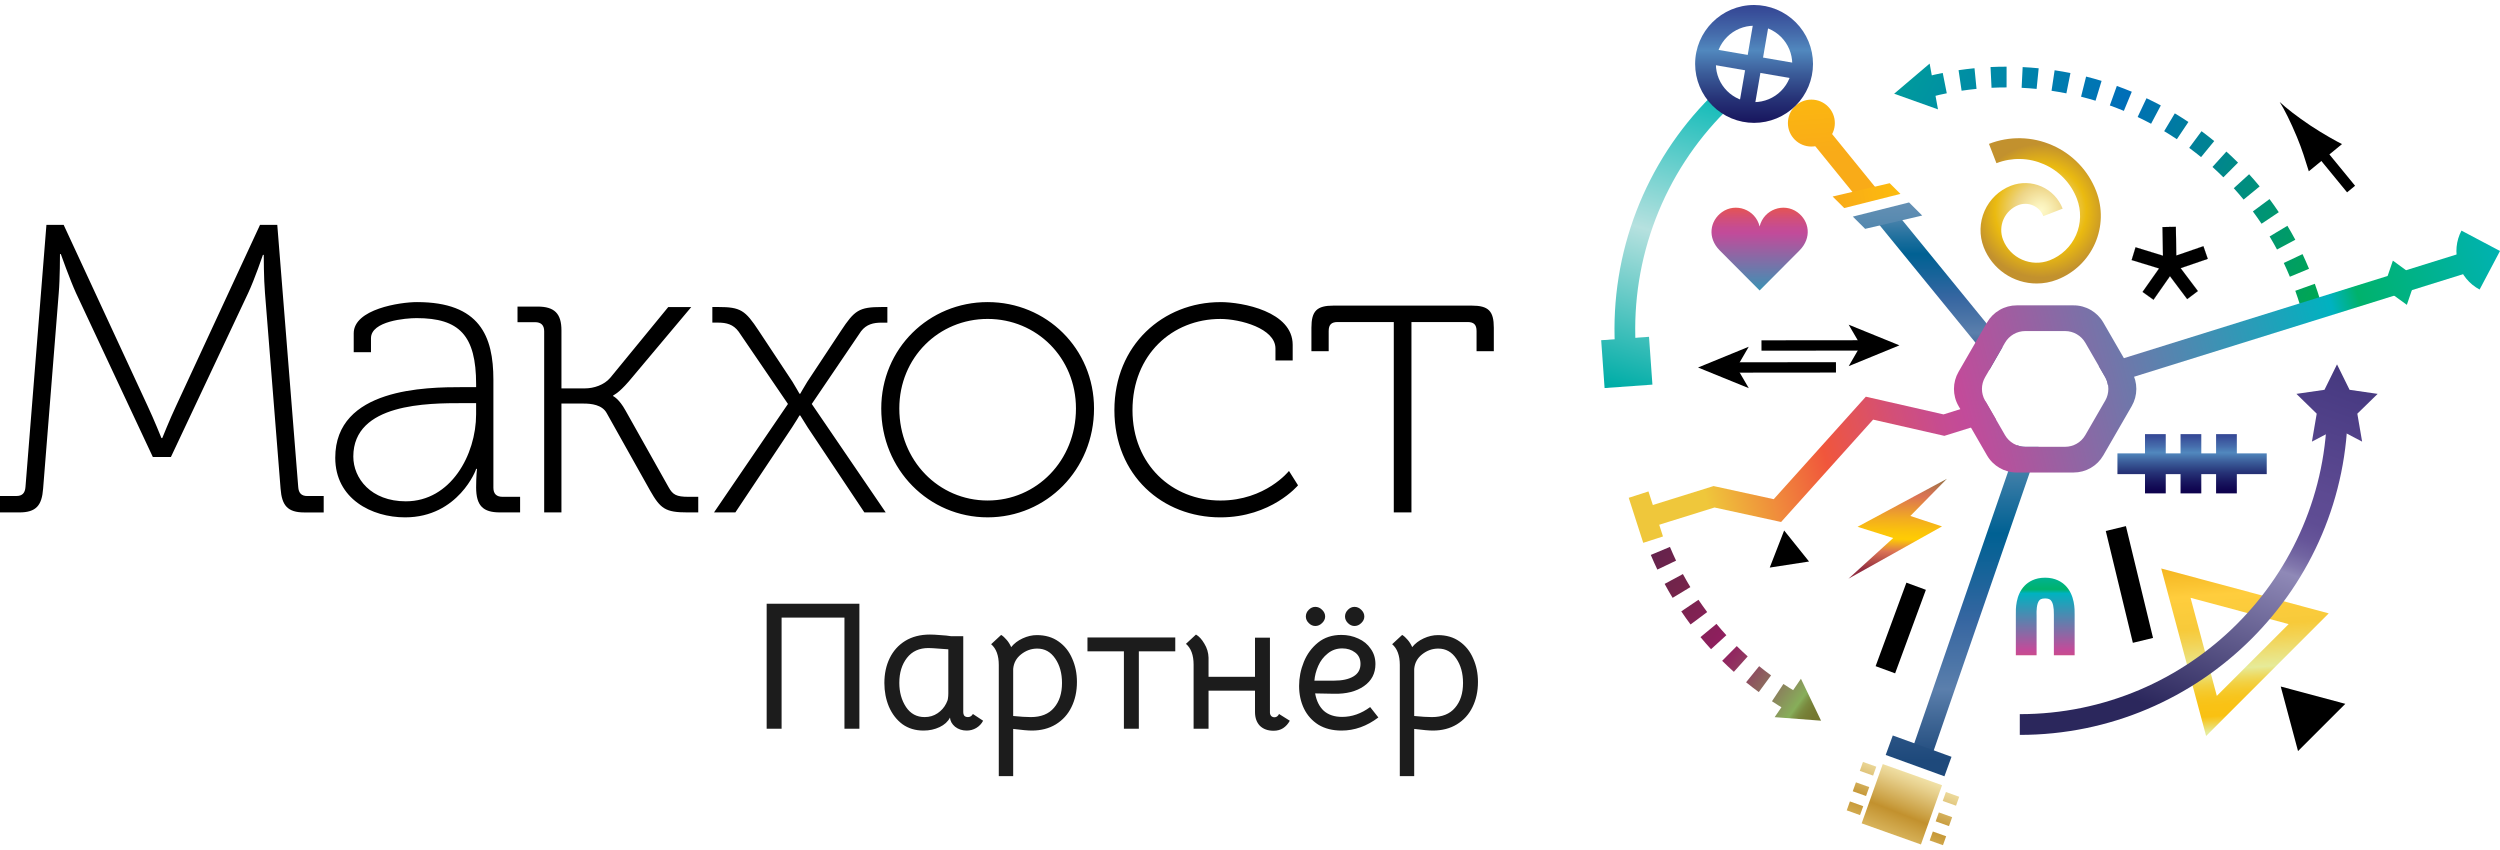 <svg width="247" height="84" viewBox="0 0 247 84" fill="none" xmlns="http://www.w3.org/2000/svg">
<g clip-path="url(#clip0_8352_789)">
<path d="M0 49.004H1.625C2.192 49.004 2.475 48.72 2.517 48.111L4.587 22.218H6.29L14.57 40.078C15.22 41.456 15.95 43.282 15.95 43.282H16.032C16.032 43.282 16.762 41.456 17.41 40.078L25.69 22.218H27.395L29.465 48.113C29.505 48.723 29.791 49.007 30.359 49.007H31.981V50.63H30.074C28.411 50.63 27.844 49.94 27.721 48.277L26.181 28.957C26.058 27.577 26.058 25.183 26.058 25.183H25.976C25.976 25.183 25.164 27.578 24.516 28.957L16.886 45.152H15.1L7.51 28.953C6.9 27.616 6.008 25.1 6.008 25.1H5.926C5.926 25.1 5.926 27.575 5.804 28.954L4.26 48.274C4.14 49.937 3.572 50.627 1.91 50.627H0V49.004ZM45.703 38.25H47.041V37.965C47.041 33.135 45.379 31.43 41.158 31.43C40.102 31.43 36.653 31.714 36.653 33.418V34.8H34.947V32.932C34.947 30.537 39.534 29.847 41.197 29.847C47.407 29.847 48.747 33.217 48.747 37.517V48.192C48.747 48.802 49.072 49.084 49.641 49.084H51.386V50.626H49.396C47.733 50.626 47.042 49.978 47.042 48.151C47.042 47.056 47.125 46.325 47.125 46.325H47.043C47.085 46.325 45.299 51.115 40.023 51.115C36.733 51.115 33.123 49.289 33.123 45.229C33.123 38.331 42.093 38.249 45.706 38.249L45.703 38.25ZM40.1 49.53C44.525 49.53 47.04 44.945 47.04 40.927V39.83H45.743C42.293 39.83 34.907 39.83 34.907 45.108C34.907 47.258 36.651 49.531 40.101 49.531L40.1 49.53ZM53.765 32.724C53.765 32.116 53.441 31.832 52.872 31.832H51.13V30.29H53.116C54.781 30.29 55.471 30.98 55.471 32.643V38.371H57.824C58.638 38.371 59.692 38.047 60.301 37.316L66.024 30.336H68.297L62.127 37.681C61.072 38.899 60.585 39.061 60.585 39.061V39.141C60.585 39.141 61.155 39.385 61.802 40.561L66.066 48.151C66.472 48.881 66.836 49.085 68.013 49.085H68.987V50.627H67.93C65.74 50.627 65.252 50.263 64.236 48.477L59.936 40.805C59.489 39.995 58.434 39.872 57.662 39.872H55.47V50.627H53.765V32.727V32.724ZM77.85 39.913L72.98 32.769C72.45 32.039 71.76 31.875 70.95 31.875H70.38V30.332H70.95C73.182 30.332 73.628 30.657 74.968 32.687L78.298 37.72C78.62 38.248 78.988 38.898 78.988 38.898H79.066C79.066 38.898 79.433 38.248 79.759 37.721L83.085 32.689C84.425 30.659 84.872 30.334 87.102 30.334H87.672V31.877H87.102C86.29 31.877 85.602 32.04 85.072 32.73L80.202 39.912L87.509 50.626H85.4L79.798 42.226C79.549 41.836 79.305 41.444 79.065 41.049H78.985C78.985 41.049 78.659 41.617 78.255 42.225L72.655 50.625H70.545L77.849 39.912L77.85 39.913Z" fill="black"/>
<path d="M97.58 29.847C103.383 29.847 108.09 34.434 108.09 40.36C108.09 46.407 103.384 51.114 97.58 51.114C91.776 51.114 87.068 46.406 87.068 40.36C87.068 34.434 91.776 29.847 97.578 29.847H97.58ZM97.58 49.45C102.41 49.45 106.305 45.514 106.305 40.36C106.305 35.327 102.409 31.51 97.579 31.51C92.749 31.51 88.852 35.327 88.852 40.36C88.852 45.514 92.749 49.45 97.578 49.45H97.58ZM120.574 29.847C122.766 29.847 127.717 30.78 127.717 34.067V35.611H126.015V34.435C126.015 32.445 122.523 31.512 120.575 31.512C115.825 31.512 111.89 35.044 111.89 40.522C111.89 45.922 115.826 49.452 120.574 49.452C125.038 49.452 127.351 46.53 127.351 46.53L128.245 47.95C128.245 47.95 125.608 51.116 120.575 51.116C114.851 51.116 110.102 46.976 110.102 40.523C110.105 34.071 114.935 29.85 120.576 29.85L120.574 29.847ZM137.707 31.817H132.167C131.56 31.817 131.274 32.06 131.274 32.71V34.7H129.568V32.386C129.568 30.722 130.098 30.194 131.76 30.194H145.397C147.061 30.194 147.589 30.722 147.589 32.386V34.7H145.884V32.71C145.884 32.06 145.6 31.817 144.991 31.817H139.451V50.627H137.706V31.817H137.707Z" fill="black"/>
<path d="M196.549 36.54L197.831 34.32L197.425 33.37L187.051 20.653L185.461 21.949L195.653 34.441" fill="url(#paint0_linear_8352_789)"/>
<path d="M200.092 44.143C199.822 44.138 199.554 44.085 199.302 43.985L188.732 74.588L190.669 75.258L201.415 44.142H200.091L200.092 44.143Z" fill="url(#paint1_linear_8352_789)"/>
<path d="M159.552 34.14C159.325 29.611 160.05 25.085 161.678 20.852C163.307 16.62 165.805 12.776 169.009 9.567L170.457 11.017C167.455 14.023 165.116 17.624 163.59 21.589C162.064 25.554 161.385 29.794 161.597 34.037L159.551 34.141L159.552 34.14Z" fill="url(#paint2_linear_8352_789)"/>
<path d="M162.922 33.277L158.197 33.614L158.533 38.339L163.259 38L162.922 33.275V33.277Z" fill="url(#paint3_linear_8352_789)"/>
<path d="M229.204 29.543L227.244 30.143C227.098 29.668 226.941 29.197 226.774 28.73L228.704 28.038C228.881 28.533 229.05 29.038 229.204 29.543ZM228.132 26.557L226.239 27.342C226.052 26.889 225.849 26.432 225.636 25.982L227.491 25.106C227.716 25.586 227.931 26.074 228.131 26.556L228.132 26.557ZM226.776 23.689L224.969 24.653C224.737 24.219 224.489 23.783 224.236 23.361L225.993 22.307C226.266 22.759 226.529 23.224 226.777 23.687L226.776 23.689ZM225.144 20.965L223.44 22.105C223.165 21.692 222.879 21.287 222.584 20.889L224.229 19.669C224.543 20.089 224.849 20.525 225.144 20.965ZM223.252 18.418L221.668 19.718C221.356 19.338 221.028 18.96 220.696 18.594L222.213 17.214C222.571 17.606 222.92 18.011 223.253 18.417L223.252 18.418ZM221.117 16.068L219.669 17.518C219.319 17.168 218.955 16.823 218.592 16.495L219.967 14.975C220.355 15.325 220.741 15.693 221.117 16.067V16.068ZM218.765 13.938L217.465 15.523C217.083 15.211 216.69 14.903 216.293 14.61L217.513 12.962C217.936 13.277 218.358 13.605 218.766 13.939L218.765 13.938ZM216.215 12.05L215.075 13.754C214.663 13.479 214.245 13.214 213.82 12.96L214.872 11.2C215.322 11.47 215.772 11.756 216.214 12.05H216.215ZM213.489 10.418L212.527 12.228L212.473 12.198C212.053 11.975 211.628 11.762 211.199 11.558L212.074 9.705C212.534 9.921 212.989 10.151 213.437 10.389L213.491 10.419L213.489 10.418ZM209.837 10.955C209.384 10.767 208.917 10.585 208.451 10.419L209.143 8.491C209.641 8.669 210.137 8.863 210.621 9.063L209.836 10.956L209.837 10.955ZM207.039 9.951C206.565 9.807 206.088 9.675 205.609 9.553L206.107 7.565C206.619 7.693 207.134 7.837 207.637 7.991L207.039 9.951ZM204.159 9.225C203.672 9.128 203.182 9.042 202.692 8.968L202.997 6.942C203.52 7.02 204.047 7.112 204.56 7.215L204.158 9.225H204.159ZM201.219 8.785C200.725 8.736 200.231 8.7 199.736 8.675L199.839 6.628C200.366 6.654 200.899 6.694 201.421 6.746L201.217 8.786L201.219 8.785ZM198.249 8.637C197.759 8.637 197.259 8.647 196.764 8.673L196.664 6.625C197.194 6.599 197.727 6.585 198.251 6.587L198.249 8.637ZM195.281 8.781C194.793 8.829 194.296 8.891 193.806 8.963L193.506 6.935C194.029 6.858 194.554 6.793 195.081 6.741L195.281 8.781ZM192.341 9.217C191.861 9.312 191.371 9.422 190.888 9.542L190.395 7.552C190.908 7.426 191.423 7.31 191.942 7.206L192.342 9.216L192.341 9.217Z" fill="url(#paint4_linear_8352_789)"/>
<path d="M227.045 74.208L225.337 67.828L231.717 69.538M174.85 56.077L176.274 52.412L178.734 55.478" fill="black"/>
<path d="M191.473 10.806L187.143 9.259L190.648 6.282" fill="url(#paint5_linear_8352_789)"/>
<path d="M210.727 63.511L208.05 52.461L210.04 51.98L212.72 63.028L210.727 63.511ZM187.236 66.526L185.311 65.817L188.353 57.566L190.277 58.275L187.237 66.526" fill="black"/>
<path d="M223.953 46.844H209.203V44.794H223.953V46.844Z" fill="url(#paint6_linear_8352_789)"/>
<path d="M213.976 48.746H211.926V42.892H213.976V48.746Z" fill="url(#paint7_linear_8352_789)"/>
<path d="M217.488 48.746H215.438V42.892H217.488V48.746Z" fill="url(#paint8_linear_8352_789)"/>
<path d="M220.999 48.746H218.949V42.892H220.999V48.746Z" fill="url(#paint9_linear_8352_789)"/>
<path d="M183.845 19.98L179.105 14.146L180.695 12.854L185.435 18.688L183.845 19.98Z" fill="url(#paint10_linear_8352_789)"/>
<path d="M192.111 76.7L186.307 74.59L187.007 72.665L192.809 74.773L192.109 76.7" fill="url(#paint11_linear_8352_789)"/>
<path d="M189.788 83.434L183.932 81.347L186.017 75.49L191.875 77.577" fill="url(#paint12_linear_8352_789)"/>
<path d="M185.063 76.63L183.748 76.162L184.061 75.278L185.377 75.748" fill="url(#paint13_linear_8352_789)"/>
<path d="M184.366 78.647L183.051 78.177L183.367 77.294L184.682 77.764" fill="url(#paint14_linear_8352_789)"/>
<path d="M183.772 80.534L182.457 80.064L182.771 79.181L184.088 79.651" fill="url(#paint15_linear_8352_789)"/>
<path d="M193.256 79.603L191.941 79.135L192.256 78.25L193.571 78.72" fill="url(#paint16_linear_8352_789)"/>
<path d="M192.56 81.62L191.244 81.15L191.559 80.266L192.874 80.736" fill="url(#paint17_linear_8352_789)"/>
<path d="M191.965 83.506L190.65 83.036L190.964 82.153L192.28 82.623" fill="url(#paint18_linear_8352_789)"/>
<path d="M178.964 14.479C180.244 14.479 181.283 13.441 181.283 12.16C181.283 10.879 180.244 9.841 178.964 9.841C177.683 9.841 176.645 10.879 176.645 12.16C176.645 13.441 177.683 14.479 178.964 14.479Z" fill="url(#paint19_linear_8352_789)"/>
<path d="M177.933 67.06L179.921 71.205L175.336 70.855" fill="url(#paint20_linear_8352_789)"/>
<path d="M164.99 54.034C165.178 54.487 165.383 54.944 165.596 55.391L163.746 56.275C163.519 55.798 163.303 55.315 163.098 54.828L164.988 54.035L164.99 54.034ZM166.27 56.716C166.504 57.149 166.753 57.584 167.007 58.006L165.254 59.066C164.98 58.616 164.714 58.153 164.466 57.688L166.27 56.716ZM167.808 59.259C168.083 59.666 168.373 60.074 168.67 60.472L167.027 61.698C166.712 61.274 166.402 60.838 166.11 60.403L167.808 59.257V59.259ZM169.588 61.639C169.903 62.019 170.23 62.396 170.564 62.759L169.05 64.142C168.693 63.752 168.342 63.35 168.007 62.946L169.587 61.638L169.588 61.639ZM171.593 63.833C171.941 64.177 172.303 64.521 172.673 64.853L171.305 66.378C170.91 66.023 170.523 65.658 170.15 65.288L171.593 63.833ZM173.803 65.817C174.183 66.127 174.58 66.432 174.981 66.727L173.768 68.377C173.342 68.065 172.918 67.739 172.513 67.409L173.805 65.817H173.803ZM176.201 67.577C176.609 67.847 177.033 68.112 177.461 68.367L176.414 70.127C175.957 69.857 175.508 69.574 175.071 69.285L176.201 67.575V67.577Z" fill="url(#paint21_linear_8352_789)"/>
<path d="M201.227 28.01C200.095 28.01 198.989 27.667 198.055 27.028C197.12 26.388 196.401 25.481 195.991 24.426C195.543 23.265 195.574 21.974 196.076 20.836C196.578 19.698 197.512 18.805 198.671 18.354C199.65 17.976 200.739 18.001 201.699 18.425C202.659 18.848 203.411 19.636 203.791 20.614L201.881 21.356C201.698 20.884 201.335 20.504 200.872 20.3C200.408 20.096 199.883 20.083 199.411 20.266C198.757 20.52 198.231 21.022 197.948 21.664C197.665 22.305 197.648 23.032 197.901 23.686C198.243 24.566 198.92 25.274 199.784 25.655C200.648 26.036 201.627 26.059 202.508 25.718C203.671 25.266 204.608 24.371 205.112 23.229C205.615 22.087 205.645 20.792 205.195 19.628C204.906 18.875 204.47 18.187 203.912 17.604C203.355 17.021 202.688 16.554 201.949 16.231C201.211 15.904 200.416 15.726 199.61 15.708C198.803 15.69 198.001 15.831 197.249 16.125L196.509 14.215C197.511 13.823 198.581 13.633 199.656 13.657C200.732 13.681 201.792 13.918 202.776 14.355C203.762 14.787 204.652 15.41 205.395 16.188C206.139 16.966 206.72 17.884 207.106 18.889C207.752 20.56 207.708 22.418 206.985 24.056C206.262 25.695 204.919 26.98 203.25 27.629C202.585 27.889 201.9 28.01 201.227 28.01Z" fill="url(#paint22_radial_8352_789)"/>
<path d="M217.963 72.714L213.529 56.166L230.077 60.6L217.963 72.714ZM216.427 59.064L219.023 68.754L226.117 61.662L216.427 59.064Z" fill="url(#paint23_linear_8352_789)"/>
<path d="M199.555 72.608V70.558C216.295 70.558 229.915 56.938 229.915 40.198H231.965C231.965 58.068 217.425 72.608 199.555 72.608Z" fill="url(#paint24_linear_8352_789)"/>
<path d="M230.897 36L232.137 38.513L234.911 38.915L232.904 40.872L233.378 43.632L230.898 42.329L228.418 43.632L228.891 40.872L226.885 38.914L229.658 38.512" fill="url(#paint25_linear_8352_789)"/>
<path d="M171.322 36.82V35.795L181.392 35.783L181.394 36.808L171.322 36.818" fill="black"/>
<path d="M167.766 36.31L172.776 34.257L171.586 36.307L172.781 38.353M174.035 34.65L174.033 33.624L184.103 33.614L184.106 34.638L174.036 34.648" fill="black"/>
<path d="M187.663 34.12L182.653 36.175L183.84 34.125L182.648 32.079M231.89 19.003L228.45 14.807L229.242 14.157L232.682 18.353L231.892 19.003" fill="black"/>
<path d="M226.92 13.493C227.476 14.835 227.75 15.778 228.11 16.925L231.392 14.235C230.992 14.047 229.465 13.203 228.259 12.395C226.967 11.529 225.873 10.681 225.234 10.075C225.704 10.819 226.322 12.057 226.918 13.493H226.92Z" fill="black"/>
<path d="M192.357 47.302L183.527 52.048L187.049 53.158L182.623 57.178L191.87 52.008L188.74 50.978" fill="url(#paint26_linear_8352_789)"/>
<path d="M162.351 53.63L160.918 49.183L162.868 48.553L164.303 53.001L162.353 53.631" fill="url(#paint27_linear_8352_789)"/>
<path d="M236.507 29.182L237.797 30.119L238.311 28.609L237.704 26.689L236.416 25.751L235.9 27.261" fill="url(#paint28_linear_8352_789)"/>
<path d="M210.619 36.736L207.809 31.866C207.499 31.33 207.069 30.916 206.569 30.626C206.056 30.326 205.471 30.168 204.877 30.17H199.255C198.66 30.169 198.076 30.325 197.561 30.622C197.046 30.919 196.618 31.346 196.32 31.86L193.507 36.73C193.209 37.245 193.052 37.829 193.051 38.424C193.051 39.002 193.194 39.581 193.504 40.118L196.314 44.988C196.624 45.524 197.054 45.938 197.554 46.228C198.054 46.518 198.627 46.684 199.247 46.684H204.869C205.463 46.685 206.048 46.53 206.563 46.233C207.079 45.936 207.506 45.509 207.804 44.994L210.614 40.124C210.912 39.609 211.069 39.026 211.07 38.431C211.071 37.837 210.916 37.252 210.62 36.737L210.619 36.736ZM207.996 39.581L206.028 42.991C205.825 43.342 205.533 43.633 205.183 43.835C204.832 44.037 204.434 44.144 204.029 44.144H200.094C199.674 44.144 199.28 44.03 198.94 43.834C198.588 43.632 198.297 43.341 198.094 42.99L196.127 39.58C195.923 39.229 195.816 38.831 195.816 38.426C195.816 38.021 195.923 37.623 196.127 37.272L198.094 33.864C198.296 33.513 198.588 33.221 198.94 33.019C199.28 32.823 199.673 32.709 200.094 32.709H204.029C204.449 32.709 204.845 32.822 205.183 33.019C205.523 33.214 205.82 33.499 206.03 33.862L207.998 37.27C208.199 37.622 208.305 38.02 208.305 38.425C208.305 38.831 208.199 39.229 207.998 39.581H207.996Z" fill="url(#paint29_linear_8352_789)"/>
<path d="M243.193 22.786C242.929 23.286 242.765 23.833 242.712 24.396C242.659 24.959 242.718 25.527 242.884 26.067C243.05 26.608 243.322 27.11 243.682 27.546C244.043 27.981 244.486 28.342 244.985 28.606L246.999 24.798L243.193 22.784V22.786Z" fill="url(#paint30_linear_8352_789)"/>
<path d="M173.85 28.7L169.907 24.74C168.673 23.5 168.927 21.825 170.127 20.962C171.465 19.999 173.437 20.674 173.85 22.376C174.266 20.674 176.235 19.999 177.574 20.962C178.774 21.825 179.027 23.5 177.794 24.74C176.554 25.987 173.85 28.7 173.85 28.7Z" fill="url(#paint31_linear_8352_789)"/>
<path d="M211.684 28.842L213.314 26.525L210.607 25.693L210.994 24.431L213.7 25.264L213.654 22.434L214.974 22.414L215.02 25.244L217.697 24.326L218.127 25.576L215.447 26.493L217.147 28.756L216.092 29.549L214.392 27.285L212.762 29.602" fill="black"/>
<path d="M212.767 29.618L211.677 28.852L213.302 26.518L210.602 25.705L210.982 24.428L213.702 25.253L213.642 22.433L214.974 22.401L215.031 25.245L217.693 24.315L218.136 25.572L215.452 26.506L217.159 28.751L216.099 29.561L214.384 27.293L212.769 29.619L212.767 29.618ZM210.989 24.443L210.617 25.697L213.315 26.514L211.693 28.849L212.76 29.583L214.382 27.276L216.102 29.54L217.139 28.746L215.436 26.5L218.12 25.563L217.686 24.33L215.024 25.255L214.964 22.413L213.654 22.445L213.712 25.265L210.989 24.443Z" fill="black"/>
<path d="M204.973 64.74H202.923V60.715C202.933 59.995 202.828 59.519 202.609 59.298C202.536 59.224 202.399 59.125 202.054 59.125C201.671 59.125 201.548 59.251 201.507 59.292C201.195 59.61 201.207 60.429 201.212 60.698L201.215 60.822V64.742H199.165V60.732C199.155 60.202 199.131 58.786 200.047 57.855C200.397 57.5 201.029 57.075 202.055 57.075C203.082 57.075 203.715 57.502 204.069 57.858C204.999 58.802 204.981 60.212 204.974 60.743V64.74H204.973Z" fill="url(#paint32_linear_8352_789)"/>
<path d="M173.303 12.14C171.759 12.139 170.278 11.525 169.186 10.433C168.095 9.341 167.48 7.861 167.479 6.317C167.479 3.107 170.089 0.494 173.302 0.494C174.845 0.496 176.325 1.11 177.417 2.202C178.509 3.293 179.123 4.773 179.125 6.317C179.123 7.861 178.509 9.341 177.417 10.433C176.325 11.524 174.846 12.138 173.303 12.14ZM173.303 2.543C172.302 2.544 171.343 2.942 170.635 3.65C169.928 4.357 169.53 5.317 169.529 6.317C169.529 8.397 171.219 10.091 173.302 10.091C174.302 10.09 175.261 9.692 175.968 8.985C176.676 8.278 177.073 7.318 177.075 6.318C177.073 5.318 176.675 4.359 175.968 3.651C175.261 2.944 174.302 2.546 173.302 2.544L173.303 2.543Z" fill="url(#paint33_linear_8352_789)"/>
<path d="M173.245 11.176L171.729 10.916L173.359 1.458L174.873 1.718L173.243 11.176" fill="url(#paint34_linear_8352_789)"/>
<path d="M177.9 7.89L168.443 6.26L168.703 4.744L178.161 6.374L177.901 7.89" fill="url(#paint35_linear_8352_789)"/>
<path d="M187.764 19.157L186.701 18.1L181.064 19.416L182.209 20.556" fill="url(#paint36_linear_8352_789)"/>
<path d="M183.059 21.4L184.275 22.61L189.915 21.296L188.615 20.001" fill="url(#paint37_linear_8352_789)"/>
<path d="M207.995 37.272C208.133 37.512 208.207 37.77 208.252 38.029L243.927 26.909L243.317 24.952L207.355 36.162L207.995 37.272Z" fill="url(#paint38_linear_8352_789)"/>
<path d="M196.167 39.65L192.019 40.943L184.344 39.193L175.244 49.319L169.3 48.023L162.463 50.155L163.073 52.111L169.393 50.141L175.973 51.573L185.061 41.458L192.101 43.062L197.217 41.467" fill="url(#paint39_linear_8352_789)"/>
<path d="M75.746 59.652H84.908V72H83.432V61.02H77.222V72H75.746V59.652ZM91.246 72.18C90.442 72.18 89.746 71.97 89.158 71.55C88.582 71.118 88.138 70.542 87.826 69.822C87.526 69.102 87.376 68.322 87.376 67.482C87.376 66.57 87.55 65.754 87.898 65.034C88.246 64.314 88.756 63.744 89.428 63.324C90.112 62.904 90.928 62.694 91.876 62.694C92.152 62.694 92.494 62.712 92.902 62.748C93.322 62.772 93.676 62.808 93.964 62.856H95.17V70.326C95.17 70.494 95.206 70.626 95.278 70.722C95.362 70.806 95.482 70.848 95.638 70.848C95.842 70.848 96.004 70.746 96.124 70.542L97.132 71.208C96.976 71.508 96.748 71.748 96.448 71.928C96.16 72.096 95.848 72.18 95.512 72.18C95.068 72.18 94.684 72.054 94.36 71.802C94.048 71.538 93.88 71.232 93.856 70.884V70.902C93.652 71.298 93.31 71.61 92.83 71.838C92.35 72.066 91.822 72.18 91.246 72.18ZM91.354 70.848C91.834 70.848 92.26 70.722 92.632 70.47C93.004 70.218 93.286 69.9 93.478 69.516C93.586 69.312 93.646 69.138 93.658 68.994C93.682 68.85 93.694 68.688 93.694 68.508V64.152L92.938 64.098C92.338 64.05 91.936 64.026 91.732 64.026C90.82 64.026 90.112 64.35 89.608 64.998C89.104 65.646 88.852 66.468 88.852 67.464C88.852 68.388 89.074 69.186 89.518 69.858C89.962 70.518 90.574 70.848 91.354 70.848ZM102.442 62.748C103.282 62.748 103.996 62.958 104.584 63.378C105.184 63.798 105.634 64.362 105.934 65.07C106.246 65.766 106.402 66.534 106.402 67.374C106.402 68.298 106.222 69.126 105.862 69.858C105.514 70.578 104.998 71.148 104.314 71.568C103.642 71.976 102.85 72.18 101.938 72.18C101.578 72.18 100.966 72.126 100.102 72.018V76.68H98.68V65.7C98.68 64.764 98.428 64.08 97.924 63.648L98.914 62.73C99.094 62.838 99.274 63 99.454 63.216C99.634 63.42 99.784 63.66 99.904 63.936C100.192 63.576 100.57 63.288 101.038 63.072C101.506 62.856 101.974 62.748 102.442 62.748ZM101.848 70.848C102.856 70.848 103.618 70.542 104.134 69.93C104.662 69.318 104.926 68.502 104.926 67.482C104.926 66.522 104.704 65.718 104.26 65.07C103.816 64.41 103.222 64.08 102.478 64.08C101.89 64.08 101.356 64.272 100.876 64.656C100.408 65.028 100.15 65.508 100.102 66.096V70.74C100.822 70.812 101.404 70.848 101.848 70.848ZM111.041 64.35H107.441V62.982H116.117V64.35H112.517V72H111.041V64.35ZM125.47 70.398C125.47 70.53 125.512 70.644 125.596 70.74C125.68 70.824 125.788 70.866 125.92 70.866C126.112 70.866 126.262 70.758 126.37 70.542L127.432 71.208C127.264 71.52 127.042 71.766 126.766 71.946C126.502 72.114 126.19 72.198 125.83 72.198C125.266 72.198 124.816 72.036 124.48 71.712C124.156 71.376 123.994 70.92 123.994 70.344V68.238H119.404V72H117.928V65.664C117.928 64.728 117.676 64.044 117.172 63.612L118.162 62.694C118.462 62.862 118.738 63.162 118.99 63.594C119.254 64.026 119.392 64.488 119.404 64.98V66.87H123.994V63H125.47V70.398ZM132.545 72.18C131.657 72.18 130.895 71.988 130.259 71.604C129.635 71.208 129.161 70.68 128.837 70.02C128.513 69.348 128.351 68.598 128.351 67.77C128.351 66.954 128.507 66.162 128.819 65.394C129.131 64.626 129.599 63.99 130.223 63.486C130.847 62.982 131.615 62.73 132.527 62.73C133.127 62.73 133.685 62.85 134.201 63.09C134.717 63.318 135.125 63.654 135.425 64.098C135.737 64.53 135.893 65.034 135.893 65.61C135.893 66.534 135.515 67.26 134.759 67.788C134.003 68.316 133.019 68.568 131.807 68.544L129.935 68.508C130.067 69.252 130.355 69.828 130.799 70.236C131.255 70.632 131.855 70.83 132.599 70.83C133.571 70.83 134.495 70.506 135.371 69.858L136.181 70.884C135.041 71.748 133.829 72.18 132.545 72.18ZM131.807 67.248C132.611 67.248 133.247 67.11 133.715 66.834C134.183 66.558 134.417 66.144 134.417 65.592C134.417 65.1 134.237 64.722 133.877 64.458C133.529 64.194 133.109 64.062 132.617 64.062C132.065 64.062 131.585 64.23 131.177 64.566C130.769 64.89 130.457 65.298 130.241 65.79C130.025 66.282 129.899 66.768 129.863 67.248H131.807ZM129.953 61.848C129.713 61.848 129.497 61.752 129.305 61.56C129.113 61.368 129.017 61.152 129.017 60.912C129.017 60.66 129.113 60.438 129.305 60.246C129.497 60.054 129.713 59.958 129.953 59.958C130.205 59.958 130.427 60.054 130.619 60.246C130.823 60.438 130.925 60.66 130.925 60.912C130.925 61.152 130.823 61.368 130.619 61.56C130.427 61.752 130.205 61.848 129.953 61.848ZM133.823 61.848C133.583 61.848 133.367 61.752 133.175 61.56C132.983 61.368 132.887 61.152 132.887 60.912C132.887 60.66 132.983 60.438 133.175 60.246C133.367 60.054 133.583 59.958 133.823 59.958C134.075 59.958 134.297 60.054 134.489 60.246C134.693 60.438 134.795 60.66 134.795 60.912C134.795 61.152 134.693 61.368 134.489 61.56C134.297 61.752 134.075 61.848 133.823 61.848ZM142.063 62.748C142.903 62.748 143.617 62.958 144.205 63.378C144.805 63.798 145.255 64.362 145.555 65.07C145.867 65.766 146.023 66.534 146.023 67.374C146.023 68.298 145.843 69.126 145.483 69.858C145.135 70.578 144.619 71.148 143.935 71.568C143.263 71.976 142.471 72.18 141.559 72.18C141.199 72.18 140.587 72.126 139.723 72.018V76.68H138.301V65.7C138.301 64.764 138.049 64.08 137.545 63.648L138.535 62.73C138.715 62.838 138.895 63 139.075 63.216C139.255 63.42 139.405 63.66 139.525 63.936C139.813 63.576 140.191 63.288 140.659 63.072C141.127 62.856 141.595 62.748 142.063 62.748ZM141.469 70.848C142.477 70.848 143.239 70.542 143.755 69.93C144.283 69.318 144.547 68.502 144.547 67.482C144.547 66.522 144.325 65.718 143.881 65.07C143.437 64.41 142.843 64.08 142.099 64.08C141.511 64.08 140.977 64.272 140.497 64.656C140.029 65.028 139.771 65.508 139.723 66.096V70.74C140.443 70.812 141.025 70.848 141.469 70.848Z" fill="#1C1C1C"/>
</g>
<defs>
<linearGradient id="paint0_linear_8352_789" x1="191.646" y1="18.721" x2="191.646" y2="37.02" gradientUnits="userSpaceOnUse">
<stop offset="0.039" stop-color="#7C9BBC"/>
<stop offset="0.057" stop-color="#7497B9"/>
<stop offset="0.257" stop-color="#21709E"/>
<stop offset="0.348" stop-color="#006193"/>
<stop offset="0.453" stop-color="#166399"/>
<stop offset="0.584" stop-color="#3666A1"/>
<stop offset="0.703" stop-color="#4C75A7"/>
<stop offset="0.775" stop-color="#5B7FAC"/>
<stop offset="0.861" stop-color="#3F6695"/>
<stop offset="0.972" stop-color="#1E497B"/>
</linearGradient>
<linearGradient id="paint1_linear_8352_789" x1="195.074" y1="40.182" x2="195.074" y2="76.199" gradientUnits="userSpaceOnUse">
<stop offset="0.039" stop-color="#7C9BBC"/>
<stop offset="0.057" stop-color="#7497B9"/>
<stop offset="0.257" stop-color="#21709E"/>
<stop offset="0.348" stop-color="#006193"/>
<stop offset="0.453" stop-color="#166399"/>
<stop offset="0.584" stop-color="#3666A1"/>
<stop offset="0.703" stop-color="#4C75A7"/>
<stop offset="0.775" stop-color="#5B7FAC"/>
<stop offset="0.861" stop-color="#3F6695"/>
<stop offset="0.972" stop-color="#1E497B"/>
</linearGradient>
<linearGradient id="paint2_linear_8352_789" x1="168.358" y1="7.853" x2="159.536" y2="38.188" gradientUnits="userSpaceOnUse">
<stop stop-color="#00B7B4"/>
<stop offset="0.5" stop-color="#B6E1DF"/>
<stop offset="1" stop-color="#00ADA7"/>
</linearGradient>
<linearGradient id="paint3_linear_8352_789" x1="168.819" y1="7.987" x2="159.997" y2="38.322" gradientUnits="userSpaceOnUse">
<stop stop-color="#00B7B4"/>
<stop offset="0.5" stop-color="#B6E1DF"/>
<stop offset="1" stop-color="#00ADA7"/>
</linearGradient>
<linearGradient id="paint4_linear_8352_789" x1="183.972" y1="1.677" x2="231.781" y2="26.112" gradientUnits="userSpaceOnUse">
<stop stop-color="#00A894"/>
<stop offset="0.5" stop-color="#006EB8"/>
<stop offset="1" stop-color="#00A94F"/>
</linearGradient>
<linearGradient id="paint5_linear_8352_789" x1="182.52" y1="4.513" x2="230.33" y2="28.949" gradientUnits="userSpaceOnUse">
<stop stop-color="#00A894"/>
<stop offset="0.5" stop-color="#006EB8"/>
<stop offset="1" stop-color="#00A94F"/>
</linearGradient>
<linearGradient id="paint6_linear_8352_789" x1="216.579" y1="40.717" x2="216.579" y2="48.916" gradientUnits="userSpaceOnUse">
<stop stop-color="#282881"/>
<stop offset="0.097" stop-color="#2A2C84"/>
<stop offset="0.198" stop-color="#2F398C"/>
<stop offset="0.301" stop-color="#384E99"/>
<stop offset="0.405" stop-color="#456BAB"/>
<stop offset="0.489" stop-color="#5188BE"/>
<stop offset="0.603" stop-color="#3B5C99"/>
<stop offset="0.723" stop-color="#273478"/>
<stop offset="0.834" stop-color="#191860"/>
<stop offset="0.93" stop-color="#100651"/>
<stop offset="1" stop-color="#0D004C"/>
</linearGradient>
<linearGradient id="paint7_linear_8352_789" x1="212.952" y1="40.717" x2="212.952" y2="48.917" gradientUnits="userSpaceOnUse">
<stop stop-color="#282881"/>
<stop offset="0.097" stop-color="#2A2C84"/>
<stop offset="0.198" stop-color="#2F398C"/>
<stop offset="0.301" stop-color="#384E99"/>
<stop offset="0.405" stop-color="#456BAB"/>
<stop offset="0.489" stop-color="#5188BE"/>
<stop offset="0.603" stop-color="#3B5C99"/>
<stop offset="0.723" stop-color="#273478"/>
<stop offset="0.834" stop-color="#191860"/>
<stop offset="0.93" stop-color="#100651"/>
<stop offset="1" stop-color="#0D004C"/>
</linearGradient>
<linearGradient id="paint8_linear_8352_789" x1="216.463" y1="40.717" x2="216.463" y2="48.917" gradientUnits="userSpaceOnUse">
<stop stop-color="#282881"/>
<stop offset="0.097" stop-color="#2A2C84"/>
<stop offset="0.198" stop-color="#2F398C"/>
<stop offset="0.301" stop-color="#384E99"/>
<stop offset="0.405" stop-color="#456BAB"/>
<stop offset="0.489" stop-color="#5188BE"/>
<stop offset="0.603" stop-color="#3B5C99"/>
<stop offset="0.723" stop-color="#273478"/>
<stop offset="0.834" stop-color="#191860"/>
<stop offset="0.93" stop-color="#100651"/>
<stop offset="1" stop-color="#0D004C"/>
</linearGradient>
<linearGradient id="paint9_linear_8352_789" x1="219.973" y1="40.717" x2="219.973" y2="48.917" gradientUnits="userSpaceOnUse">
<stop stop-color="#282881"/>
<stop offset="0.097" stop-color="#2A2C84"/>
<stop offset="0.198" stop-color="#2F398C"/>
<stop offset="0.301" stop-color="#384E99"/>
<stop offset="0.405" stop-color="#456BAB"/>
<stop offset="0.489" stop-color="#5188BE"/>
<stop offset="0.603" stop-color="#3B5C99"/>
<stop offset="0.723" stop-color="#273478"/>
<stop offset="0.834" stop-color="#191860"/>
<stop offset="0.93" stop-color="#100651"/>
<stop offset="1" stop-color="#0D004C"/>
</linearGradient>
<linearGradient id="paint10_linear_8352_789" x1="180.231" y1="-14.366" x2="182.181" y2="15.066" gradientUnits="userSpaceOnUse">
<stop stop-color="#FFE6A2"/>
<stop offset="0.5" stop-color="#FFC905"/>
<stop offset="1" stop-color="#F9AB18"/>
</linearGradient>
<linearGradient id="paint11_linear_8352_789" x1="189.558" y1="14.01" x2="189.558" y2="76.901" gradientUnits="userSpaceOnUse">
<stop offset="0.039" stop-color="#7C9BBC"/>
<stop offset="0.057" stop-color="#7497B9"/>
<stop offset="0.257" stop-color="#21709E"/>
<stop offset="0.348" stop-color="#006193"/>
<stop offset="0.453" stop-color="#166399"/>
<stop offset="0.584" stop-color="#3666A1"/>
<stop offset="0.703" stop-color="#4C75A7"/>
<stop offset="0.775" stop-color="#5B7FAC"/>
<stop offset="0.861" stop-color="#3F6695"/>
<stop offset="0.972" stop-color="#1E497B"/>
</linearGradient>
<linearGradient id="paint12_linear_8352_789" x1="191.189" y1="71.099" x2="185.114" y2="86.56" gradientUnits="userSpaceOnUse">
<stop offset="0.006" stop-color="#FAC826"/>
<stop offset="0.253" stop-color="#FFFACB"/>
<stop offset="0.305" stop-color="#F8EEBA"/>
<stop offset="0.408" stop-color="#E7D08D"/>
<stop offset="0.552" stop-color="#CBA145"/>
<stop offset="0.596" stop-color="#C2912E"/>
<stop offset="0.871" stop-color="#EDD587"/>
<stop offset="1" stop-color="#FFFACB"/>
</linearGradient>
<linearGradient id="paint13_linear_8352_789" x1="187.102" y1="69.49" x2="181.025" y2="84.958" gradientUnits="userSpaceOnUse">
<stop offset="0.006" stop-color="#FAC826"/>
<stop offset="0.253" stop-color="#FFFACB"/>
<stop offset="0.305" stop-color="#F8EEBA"/>
<stop offset="0.408" stop-color="#E7D08D"/>
<stop offset="0.552" stop-color="#CBA145"/>
<stop offset="0.596" stop-color="#C2912E"/>
<stop offset="0.871" stop-color="#EDD587"/>
<stop offset="1" stop-color="#FFFACB"/>
</linearGradient>
<linearGradient id="paint14_linear_8352_789" x1="187.183" y1="69.528" x2="181.11" y2="84.984" gradientUnits="userSpaceOnUse">
<stop offset="0.006" stop-color="#FAC826"/>
<stop offset="0.253" stop-color="#FFFACB"/>
<stop offset="0.305" stop-color="#F8EEBA"/>
<stop offset="0.408" stop-color="#E7D08D"/>
<stop offset="0.552" stop-color="#CBA145"/>
<stop offset="0.596" stop-color="#C2912E"/>
<stop offset="0.871" stop-color="#EDD587"/>
<stop offset="1" stop-color="#FFFACB"/>
</linearGradient>
<linearGradient id="paint15_linear_8352_789" x1="187.309" y1="69.581" x2="181.238" y2="85.033" gradientUnits="userSpaceOnUse">
<stop offset="0.006" stop-color="#FAC826"/>
<stop offset="0.253" stop-color="#FFFACB"/>
<stop offset="0.305" stop-color="#F8EEBA"/>
<stop offset="0.408" stop-color="#E7D08D"/>
<stop offset="0.552" stop-color="#CBA145"/>
<stop offset="0.596" stop-color="#C2912E"/>
<stop offset="0.871" stop-color="#EDD587"/>
<stop offset="1" stop-color="#FFFACB"/>
</linearGradient>
<linearGradient id="paint16_linear_8352_789" x1="195.209" y1="72.683" x2="189.138" y2="88.136" gradientUnits="userSpaceOnUse">
<stop offset="0.006" stop-color="#FAC826"/>
<stop offset="0.253" stop-color="#FFFACB"/>
<stop offset="0.305" stop-color="#F8EEBA"/>
<stop offset="0.408" stop-color="#E7D08D"/>
<stop offset="0.552" stop-color="#CBA145"/>
<stop offset="0.596" stop-color="#C2912E"/>
<stop offset="0.871" stop-color="#EDD587"/>
<stop offset="1" stop-color="#FFFACB"/>
</linearGradient>
<linearGradient id="paint17_linear_8352_789" x1="195.293" y1="72.712" x2="189.219" y2="88.171" gradientUnits="userSpaceOnUse">
<stop offset="0.006" stop-color="#FAC826"/>
<stop offset="0.253" stop-color="#FFFACB"/>
<stop offset="0.305" stop-color="#F8EEBA"/>
<stop offset="0.408" stop-color="#E7D08D"/>
<stop offset="0.552" stop-color="#CBA145"/>
<stop offset="0.596" stop-color="#C2912E"/>
<stop offset="0.871" stop-color="#EDD587"/>
<stop offset="1" stop-color="#FFFACB"/>
</linearGradient>
<linearGradient id="paint18_linear_8352_789" x1="195.421" y1="72.76" x2="189.345" y2="88.224" gradientUnits="userSpaceOnUse">
<stop offset="0.006" stop-color="#FAC826"/>
<stop offset="0.253" stop-color="#FFFACB"/>
<stop offset="0.305" stop-color="#F8EEBA"/>
<stop offset="0.408" stop-color="#E7D08D"/>
<stop offset="0.552" stop-color="#CBA145"/>
<stop offset="0.596" stop-color="#C2912E"/>
<stop offset="0.871" stop-color="#EDD587"/>
<stop offset="1" stop-color="#FFFACB"/>
</linearGradient>
<linearGradient id="paint19_linear_8352_789" x1="177.331" y1="-12.475" x2="179.169" y2="15.26" gradientUnits="userSpaceOnUse">
<stop stop-color="#FFE6A2"/>
<stop offset="0.5" stop-color="#FFC905"/>
<stop offset="1" stop-color="#F9AB18"/>
</linearGradient>
<linearGradient id="paint20_linear_8352_789" x1="183.555" y1="73.975" x2="158.234" y2="55.613" gradientUnits="userSpaceOnUse">
<stop offset="0.006" stop-color="#71A543"/>
<stop offset="0.036" stop-color="#72973D"/>
<stop offset="0.112" stop-color="#73762F"/>
<stop offset="0.175" stop-color="#747830"/>
<stop offset="0.197" stop-color="#767F36"/>
<stop offset="0.213" stop-color="#7A8A3F"/>
<stop offset="0.226" stop-color="#809B4C"/>
<stop offset="0.236" stop-color="#87AE5A"/>
<stop offset="0.303" stop-color="#8A865C"/>
<stop offset="0.408" stop-color="#8E4E5F"/>
<stop offset="0.486" stop-color="#912B60"/>
<stop offset="0.528" stop-color="#921E61"/>
<stop offset="0.742" stop-color="#76244B"/>
<stop offset="0.994" stop-color="#57224D"/>
</linearGradient>
<linearGradient id="paint21_linear_8352_789" x1="184.737" y1="72.345" x2="159.412" y2="53.979" gradientUnits="userSpaceOnUse">
<stop offset="0.006" stop-color="#71A543"/>
<stop offset="0.036" stop-color="#72973D"/>
<stop offset="0.112" stop-color="#73762F"/>
<stop offset="0.175" stop-color="#747830"/>
<stop offset="0.197" stop-color="#767F36"/>
<stop offset="0.213" stop-color="#7A8A3F"/>
<stop offset="0.226" stop-color="#809B4C"/>
<stop offset="0.236" stop-color="#87AE5A"/>
<stop offset="0.303" stop-color="#8A865C"/>
<stop offset="0.408" stop-color="#8E4E5F"/>
<stop offset="0.486" stop-color="#912B60"/>
<stop offset="0.528" stop-color="#921E61"/>
<stop offset="0.742" stop-color="#76244B"/>
<stop offset="0.994" stop-color="#57224D"/>
</linearGradient>
<radialGradient id="paint22_radial_8352_789" cx="0" cy="0" r="1" gradientUnits="userSpaceOnUse" gradientTransform="translate(201.618 20.831) scale(6.59)">
<stop stop-color="#FFFACB"/>
<stop offset="0.115" stop-color="#FAF1BA"/>
<stop offset="0.341" stop-color="#EFD88D"/>
<stop offset="0.371" stop-color="#EDD587"/>
<stop offset="0.685" stop-color="#EABA10"/>
<stop offset="1" stop-color="#C2912E"/>
</radialGradient>
<linearGradient id="paint23_linear_8352_789" x1="221.418" y1="53" x2="222.825" y2="72.691" gradientUnits="userSpaceOnUse">
<stop offset="0.022" stop-color="#C79319"/>
<stop offset="0.068" stop-color="#DFA31A"/>
<stop offset="0.101" stop-color="#F3B11B"/>
<stop offset="0.233" stop-color="#FBC533"/>
<stop offset="0.281" stop-color="#FFCD3D"/>
<stop offset="0.449" stop-color="#F7CA3A"/>
<stop offset="0.51" stop-color="#F3D252"/>
<stop offset="0.639" stop-color="#E8E890"/>
<stop offset="0.657" stop-color="#E6EB99"/>
<stop offset="0.672" stop-color="#E9E484"/>
<stop offset="0.7" stop-color="#EEDA61"/>
<stop offset="0.729" stop-color="#F2D144"/>
<stop offset="0.761" stop-color="#F5CA2E"/>
<stop offset="0.795" stop-color="#F7C51E"/>
<stop offset="0.834" stop-color="#F9C215"/>
<stop offset="0.888" stop-color="#F9C112"/>
<stop offset="0.905" stop-color="#F6C92A"/>
<stop offset="0.94" stop-color="#EDDC68"/>
<stop offset="0.966" stop-color="#E6EB99"/>
</linearGradient>
<linearGradient id="paint24_linear_8352_789" x1="228.116" y1="21.833" x2="211.863" y2="69.497" gradientUnits="userSpaceOnUse">
<stop offset="0.006" stop-color="#2B275C"/>
<stop offset="0.055" stop-color="#312B63"/>
<stop offset="0.303" stop-color="#4A3C84"/>
<stop offset="0.5" stop-color="#5D4A92"/>
<stop offset="0.558" stop-color="#5F4D94"/>
<stop offset="0.595" stop-color="#665599"/>
<stop offset="0.625" stop-color="#7164A1"/>
<stop offset="0.652" stop-color="#8278AD"/>
<stop offset="0.668" stop-color="#8F89B7"/>
<stop offset="1" stop-color="#2B275C"/>
</linearGradient>
<linearGradient id="paint25_linear_8352_789" x1="235.86" y1="24.475" x2="219.608" y2="72.135" gradientUnits="userSpaceOnUse">
<stop offset="0.006" stop-color="#2B275C"/>
<stop offset="0.055" stop-color="#312B63"/>
<stop offset="0.303" stop-color="#4A3C84"/>
<stop offset="0.5" stop-color="#5D4A92"/>
<stop offset="0.558" stop-color="#5F4D94"/>
<stop offset="0.595" stop-color="#665599"/>
<stop offset="0.625" stop-color="#7164A1"/>
<stop offset="0.652" stop-color="#8278AD"/>
<stop offset="0.668" stop-color="#8F89B7"/>
<stop offset="1" stop-color="#2B275C"/>
</linearGradient>
<linearGradient id="paint26_linear_8352_789" x1="187.589" y1="46.719" x2="187.418" y2="56.283" gradientUnits="userSpaceOnUse">
<stop stop-color="#76723E"/>
<stop offset="0.023" stop-color="#827241"/>
<stop offset="0.123" stop-color="#B2734B"/>
<stop offset="0.199" stop-color="#D07352"/>
<stop offset="0.242" stop-color="#DB7354"/>
<stop offset="0.303" stop-color="#E28345"/>
<stop offset="0.47" stop-color="#F2AB21"/>
<stop offset="0.604" stop-color="#FBC30B"/>
<stop offset="0.685" stop-color="#FFCC03"/>
<stop offset="0.815" stop-color="#DB7354"/>
<stop offset="1" stop-color="#932E40"/>
</linearGradient>
<linearGradient id="paint27_linear_8352_789" x1="158.214" y1="52.24" x2="251.008" y2="28.017" gradientUnits="userSpaceOnUse">
<stop offset="0.112" stop-color="#EFC73B"/>
<stop offset="0.242" stop-color="#F0563C"/>
<stop offset="0.268" stop-color="#E65451"/>
<stop offset="0.323" stop-color="#D24F79"/>
<stop offset="0.366" stop-color="#C64C91"/>
<stop offset="0.393" stop-color="#C24B9A"/>
<stop offset="0.786" stop-color="#00B2C0"/>
<stop offset="0.815" stop-color="#00B26C"/>
<stop offset="1" stop-color="#00B2C0"/>
</linearGradient>
<linearGradient id="paint28_linear_8352_789" x1="157.325" y1="48.762" x2="250.082" y2="24.548" gradientUnits="userSpaceOnUse">
<stop offset="0.112" stop-color="#EFC73B"/>
<stop offset="0.242" stop-color="#F0563C"/>
<stop offset="0.268" stop-color="#E65451"/>
<stop offset="0.323" stop-color="#D24F79"/>
<stop offset="0.366" stop-color="#C64C91"/>
<stop offset="0.393" stop-color="#C24B9A"/>
<stop offset="0.786" stop-color="#00B2C0"/>
<stop offset="0.815" stop-color="#00B26C"/>
<stop offset="1" stop-color="#00B2C0"/>
</linearGradient>
<linearGradient id="paint29_linear_8352_789" x1="157.635" y1="50.023" x2="250.415" y2="25.804" gradientUnits="userSpaceOnUse">
<stop offset="0.112" stop-color="#EFC73B"/>
<stop offset="0.242" stop-color="#F0563C"/>
<stop offset="0.268" stop-color="#E65451"/>
<stop offset="0.323" stop-color="#D24F79"/>
<stop offset="0.366" stop-color="#C64C91"/>
<stop offset="0.393" stop-color="#C24B9A"/>
<stop offset="0.786" stop-color="#00B2C0"/>
<stop offset="0.815" stop-color="#00B26C"/>
<stop offset="1" stop-color="#00B2C0"/>
</linearGradient>
<linearGradient id="paint30_linear_8352_789" x1="157.202" y1="48.376" x2="249.983" y2="24.157" gradientUnits="userSpaceOnUse">
<stop offset="0.112" stop-color="#EFC73B"/>
<stop offset="0.242" stop-color="#F0563C"/>
<stop offset="0.268" stop-color="#E65451"/>
<stop offset="0.323" stop-color="#D24F79"/>
<stop offset="0.366" stop-color="#C64C91"/>
<stop offset="0.393" stop-color="#C24B9A"/>
<stop offset="0.786" stop-color="#00B2C0"/>
<stop offset="0.815" stop-color="#00B26C"/>
<stop offset="1" stop-color="#00B2C0"/>
</linearGradient>
<linearGradient id="paint31_linear_8352_789" x1="173.85" y1="14.935" x2="173.85" y2="35.55" gradientUnits="userSpaceOnUse">
<stop offset="0.112" stop-color="#EFC73B"/>
<stop offset="0.242" stop-color="#F0563C"/>
<stop offset="0.268" stop-color="#E65451"/>
<stop offset="0.323" stop-color="#D24F79"/>
<stop offset="0.366" stop-color="#C64C91"/>
<stop offset="0.393" stop-color="#C24B9A"/>
<stop offset="0.786" stop-color="#00B2C0"/>
<stop offset="0.815" stop-color="#00B26C"/>
<stop offset="1" stop-color="#00B2C0"/>
</linearGradient>
<linearGradient id="paint32_linear_8352_789" x1="202.068" y1="69.736" x2="202.068" y2="55.611" gradientUnits="userSpaceOnUse">
<stop offset="0.112" stop-color="#EFC73B"/>
<stop offset="0.242" stop-color="#F0563C"/>
<stop offset="0.268" stop-color="#E65451"/>
<stop offset="0.323" stop-color="#D24F79"/>
<stop offset="0.366" stop-color="#C64C91"/>
<stop offset="0.393" stop-color="#C24B9A"/>
<stop offset="0.786" stop-color="#00B2C0"/>
<stop offset="0.815" stop-color="#00B26C"/>
<stop offset="1" stop-color="#00B2C0"/>
</linearGradient>
<linearGradient id="paint33_linear_8352_789" x1="173.302" y1="-4.818" x2="173.302" y2="15.223" gradientUnits="userSpaceOnUse">
<stop stop-color="#282881"/>
<stop offset="0.097" stop-color="#2A2C84"/>
<stop offset="0.198" stop-color="#2F398C"/>
<stop offset="0.301" stop-color="#384E99"/>
<stop offset="0.405" stop-color="#456BAB"/>
<stop offset="0.489" stop-color="#5188BE"/>
<stop offset="0.603" stop-color="#3B5C99"/>
<stop offset="0.723" stop-color="#273478"/>
<stop offset="0.834" stop-color="#191860"/>
<stop offset="0.93" stop-color="#100651"/>
<stop offset="1" stop-color="#0D004C"/>
</linearGradient>
<linearGradient id="paint34_linear_8352_789" x1="173.302" y1="-4.818" x2="173.302" y2="15.223" gradientUnits="userSpaceOnUse">
<stop stop-color="#282881"/>
<stop offset="0.097" stop-color="#2A2C84"/>
<stop offset="0.198" stop-color="#2F398C"/>
<stop offset="0.301" stop-color="#384E99"/>
<stop offset="0.405" stop-color="#456BAB"/>
<stop offset="0.489" stop-color="#5188BE"/>
<stop offset="0.603" stop-color="#3B5C99"/>
<stop offset="0.723" stop-color="#273478"/>
<stop offset="0.834" stop-color="#191860"/>
<stop offset="0.93" stop-color="#100651"/>
<stop offset="1" stop-color="#0D004C"/>
</linearGradient>
<linearGradient id="paint35_linear_8352_789" x1="173.302" y1="-4.818" x2="173.302" y2="15.223" gradientUnits="userSpaceOnUse">
<stop stop-color="#282881"/>
<stop offset="0.097" stop-color="#2A2C84"/>
<stop offset="0.198" stop-color="#2F398C"/>
<stop offset="0.301" stop-color="#384E99"/>
<stop offset="0.405" stop-color="#456BAB"/>
<stop offset="0.489" stop-color="#5188BE"/>
<stop offset="0.603" stop-color="#3B5C99"/>
<stop offset="0.723" stop-color="#273478"/>
<stop offset="0.834" stop-color="#191860"/>
<stop offset="0.93" stop-color="#100651"/>
<stop offset="1" stop-color="#0D004C"/>
</linearGradient>
<linearGradient id="paint36_linear_8352_789" x1="204.117" y1="15.739" x2="181.363" y2="19.893" gradientUnits="userSpaceOnUse">
<stop stop-color="#FFE6A2"/>
<stop offset="0.5" stop-color="#FFC905"/>
<stop offset="1" stop-color="#F9AB18"/>
</linearGradient>
<linearGradient id="paint37_linear_8352_789" x1="186.487" y1="14.014" x2="186.487" y2="76.898" gradientUnits="userSpaceOnUse">
<stop offset="0.039" stop-color="#7C9BBC"/>
<stop offset="0.057" stop-color="#7497B9"/>
<stop offset="0.257" stop-color="#21709E"/>
<stop offset="0.348" stop-color="#006193"/>
<stop offset="0.453" stop-color="#166399"/>
<stop offset="0.584" stop-color="#3666A1"/>
<stop offset="0.703" stop-color="#4C75A7"/>
<stop offset="0.775" stop-color="#5B7FAC"/>
<stop offset="0.861" stop-color="#3F6695"/>
<stop offset="0.972" stop-color="#1E497B"/>
</linearGradient>
<linearGradient id="paint38_linear_8352_789" x1="157.453" y1="49.329" x2="250.232" y2="25.109" gradientUnits="userSpaceOnUse">
<stop offset="0.112" stop-color="#EFC73B"/>
<stop offset="0.242" stop-color="#F0563C"/>
<stop offset="0.268" stop-color="#E65451"/>
<stop offset="0.323" stop-color="#D24F79"/>
<stop offset="0.366" stop-color="#C64C91"/>
<stop offset="0.393" stop-color="#C24B9A"/>
<stop offset="0.786" stop-color="#00B2C0"/>
<stop offset="0.815" stop-color="#00B26C"/>
<stop offset="1" stop-color="#00B2C0"/>
</linearGradient>
<linearGradient id="paint39_linear_8352_789" x1="157.939" y1="51.184" x2="250.717" y2="26.965" gradientUnits="userSpaceOnUse">
<stop offset="0.112" stop-color="#EFC73B"/>
<stop offset="0.242" stop-color="#F0563C"/>
<stop offset="0.268" stop-color="#E65451"/>
<stop offset="0.323" stop-color="#D24F79"/>
<stop offset="0.366" stop-color="#C64C91"/>
<stop offset="0.393" stop-color="#C24B9A"/>
<stop offset="0.786" stop-color="#00B2C0"/>
<stop offset="0.815" stop-color="#00B26C"/>
<stop offset="1" stop-color="#00B2C0"/>
</linearGradient>
<clipPath id="clip0_8352_789">
<rect width="247" height="84" fill="white"/>
</clipPath>
</defs>
</svg>
